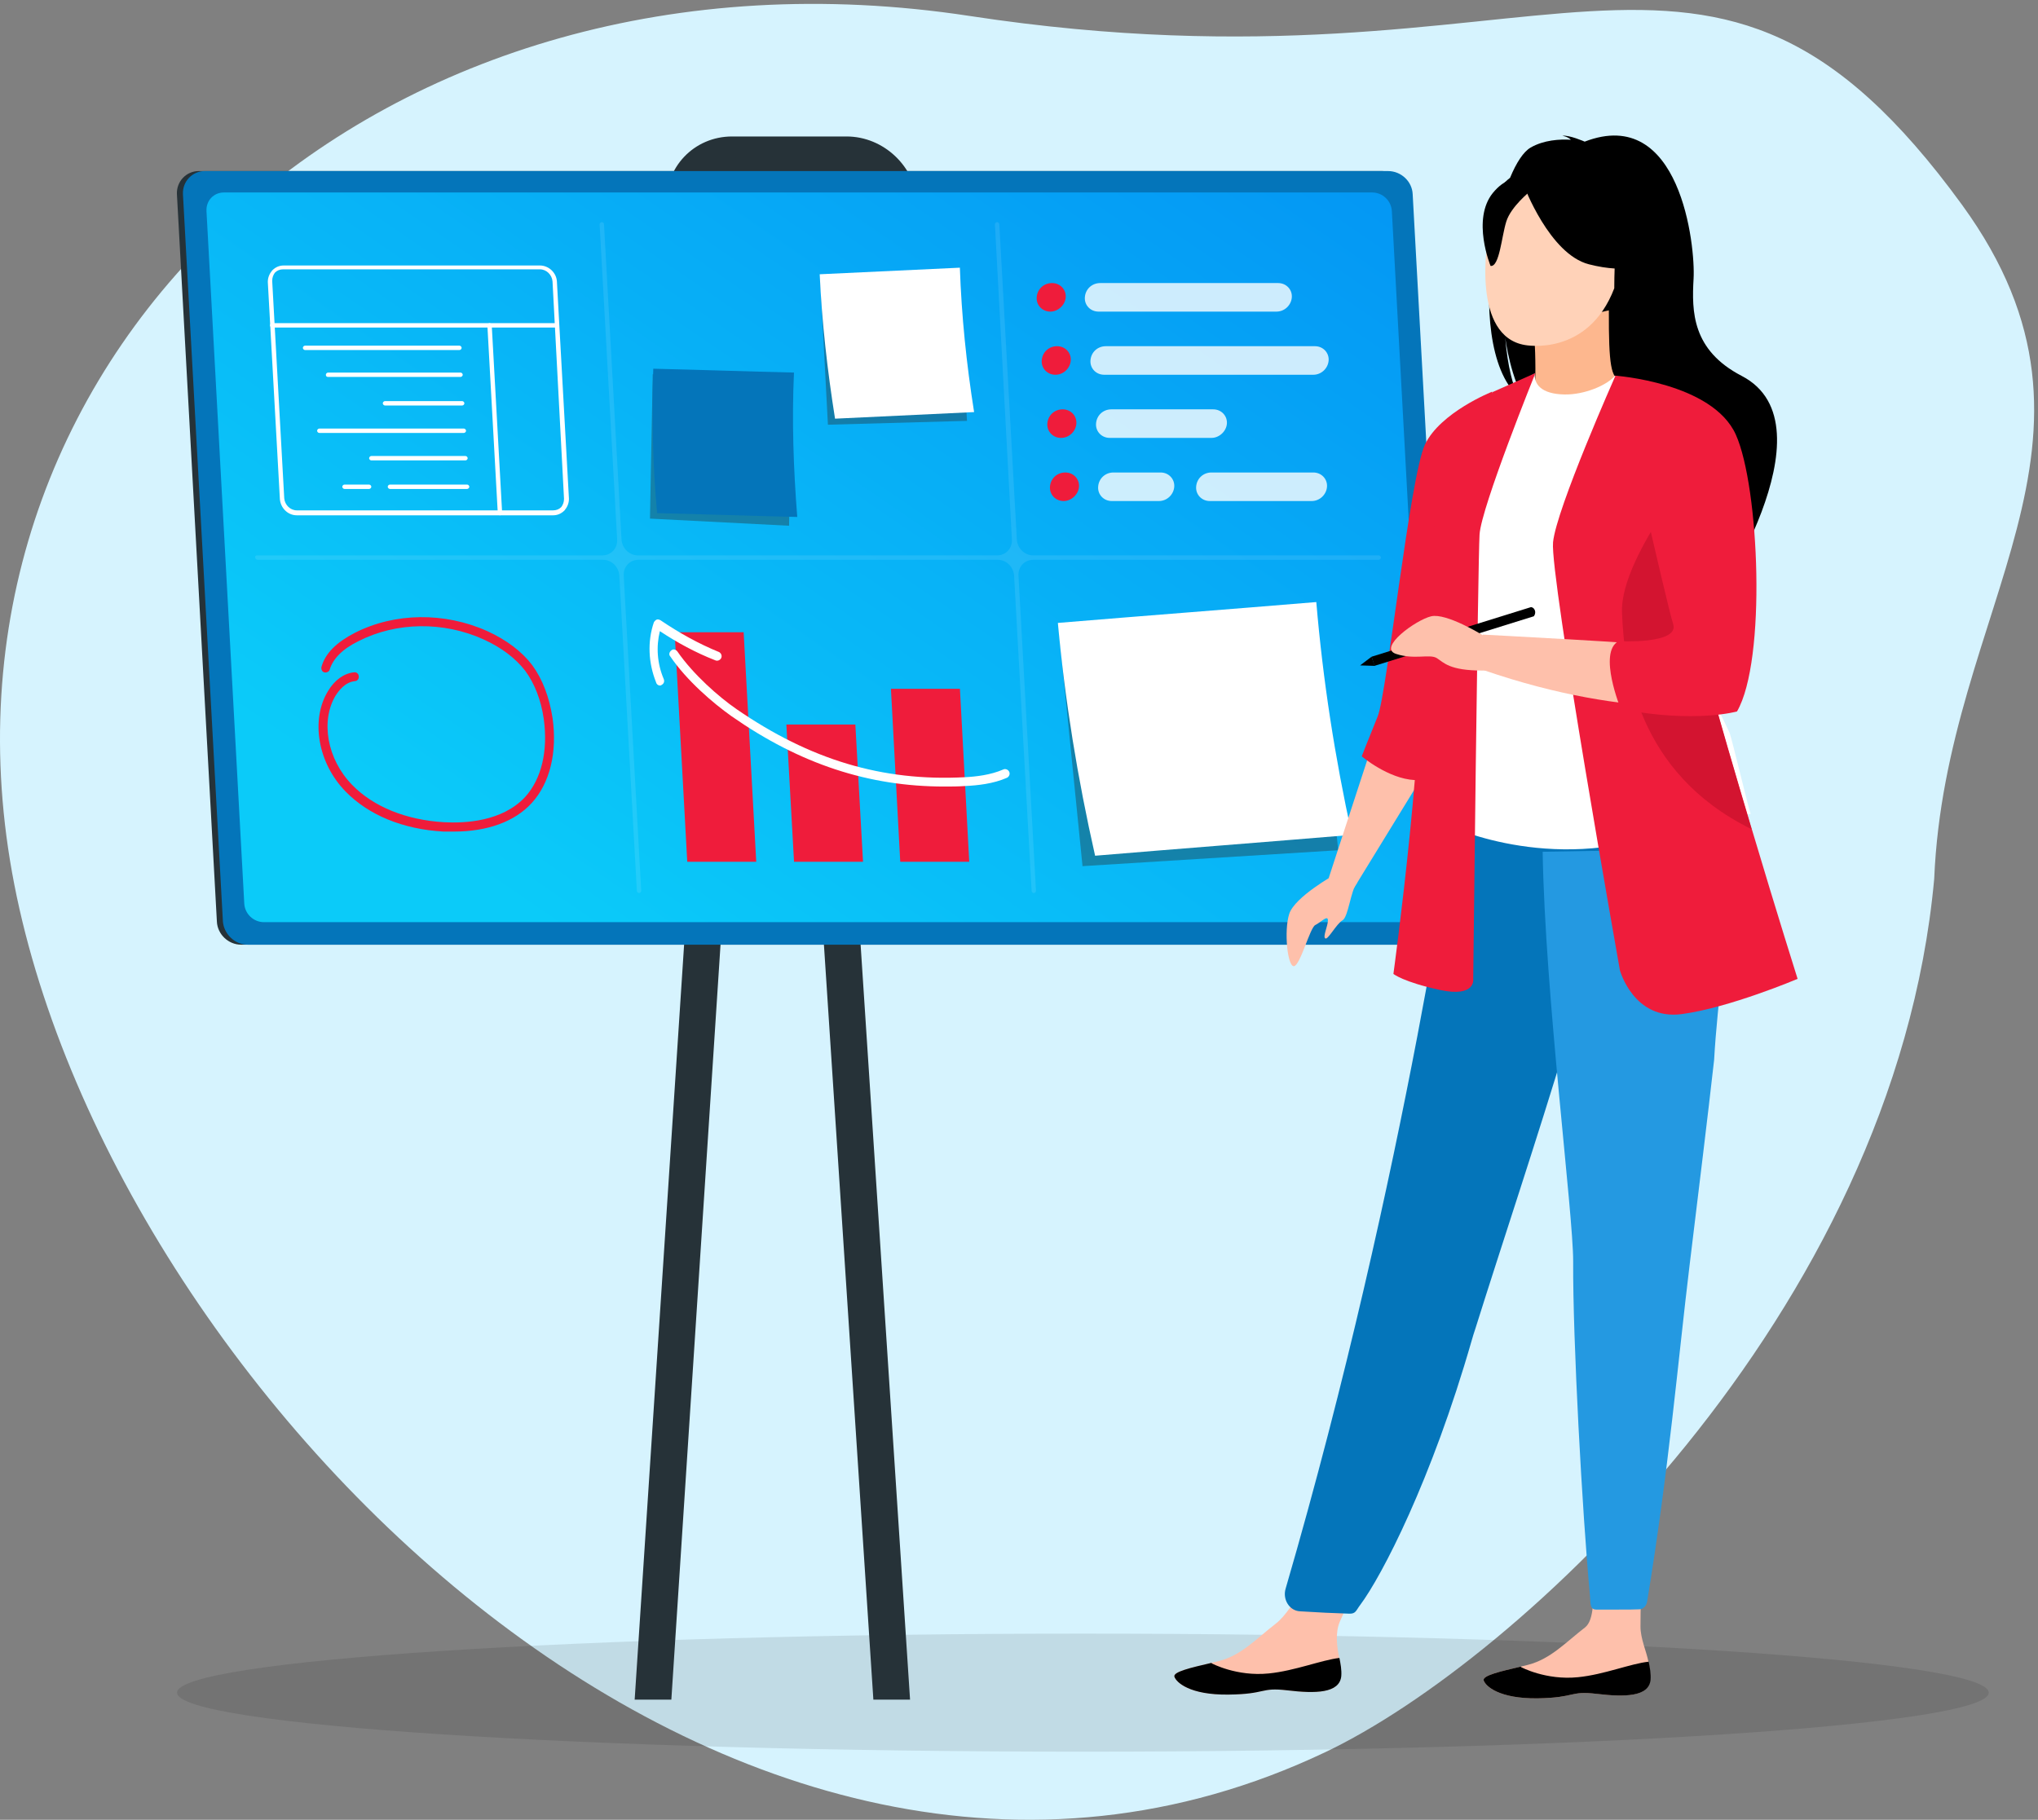 <?xml version="1.0" encoding="UTF-8"?> <svg xmlns="http://www.w3.org/2000/svg" width="477" height="426" viewBox="0 0 477 426" fill="none"><rect x="0" y="0" width="477" height="426" fill="#808080" stroke="none"/> <path d="M310.254 410.147C354.862 388.948 443.385 307.732 452.705 205.755C455.342 141.869 499.525 103.36 459.218 47.949C398.966 -34.881 364.369 24.701 226.979 3.74C89.586 -17.22 -17.323 81.205 2.338 201.425C21.998 321.646 171.087 476.285 310.254 410.147Z" fill="#D6F3FE"></path> <path opacity="0.1" d="M253.459 410.059C370.55 410.059 465.472 403.874 465.472 396.244C465.472 388.614 370.55 382.428 253.459 382.428C136.367 382.428 41.445 388.614 41.445 396.244C41.445 403.874 136.367 410.059 253.459 410.059Z" fill="black"></path> <path d="M56.402 221.144H333.33C336.277 221.144 338.584 218.702 338.456 215.746L329.229 45.441C329.101 42.485 326.538 40.043 323.463 40.043H46.534C43.587 40.043 41.28 42.485 41.408 45.441L50.763 215.746C50.891 218.702 53.454 221.144 56.402 221.144Z" fill="#263238"></path> <path d="M172.891 68.963H199.674C208.644 68.963 215.564 61.637 215.051 52.768L214.795 47.755C214.283 39.015 206.85 31.946 198.136 31.946H171.353C162.382 31.946 155.462 39.272 155.975 48.269L156.231 53.282C156.872 61.765 164.305 68.963 172.891 68.963Z" fill="#263238"></path> <path d="M148.546 397.876H157.132L180.711 35.803H172.253L148.546 397.876Z" fill="#263238"></path> <path d="M213 397.876H204.414L180.707 35.803H189.293L213 397.876Z" fill="#263238"></path> <path d="M57.941 221.144H334.869C337.816 221.144 340.123 218.702 339.995 215.746L330.64 45.442C330.512 42.486 327.949 40.044 324.873 40.044H47.945C44.998 40.044 42.691 42.486 42.819 45.442L52.174 215.746C52.43 218.702 54.993 221.144 57.941 221.144Z" fill="#0475BA"></path> <path d="M330.51 215.874C332.945 215.874 334.739 213.946 334.611 211.504L325.769 49.426C325.64 46.984 323.59 45.056 321.155 45.056H52.428C49.994 45.056 48.2 46.984 48.328 49.426L57.17 211.504C57.298 213.946 59.348 215.874 61.783 215.874H330.51Z" fill="url(#paint0_linear_419_202)"></path> <path opacity="0.1" d="M60.123 130.015H140.984C143.035 130.015 144.572 128.344 144.444 126.288L140.343 52.511C140.343 52.254 140.6 51.997 140.856 51.997C141.112 51.997 141.369 52.254 141.369 52.511L145.469 126.288C145.598 128.344 147.263 130.015 149.314 130.015H233.379C235.429 130.015 236.967 128.344 236.839 126.288L232.866 52.511C232.866 52.254 233.123 51.997 233.379 51.997C233.635 51.997 233.892 52.254 233.892 52.511L237.992 126.288C238.121 128.344 239.786 130.015 241.837 130.015H322.698C322.955 130.015 323.211 130.272 323.211 130.529C323.211 130.786 322.955 131.043 322.698 131.043H241.837C239.786 131.043 238.249 132.714 238.377 134.771L242.478 208.548C242.478 208.805 242.221 209.062 241.965 209.062C241.709 209.062 241.452 208.805 241.452 208.548L237.352 134.771C237.223 132.714 235.558 131.043 233.507 131.043H149.442C147.392 131.043 145.854 132.714 145.982 134.771L150.083 208.548C150.083 208.805 149.826 209.062 149.57 209.062C149.314 209.062 149.058 208.805 149.058 208.548L144.957 134.771C144.829 132.714 143.163 131.043 141.112 131.043H60.251C59.995 131.043 59.738 130.786 59.738 130.529C59.61 130.272 59.866 130.015 60.123 130.015Z" fill="white"></path> <path opacity="0.4" d="M191.984 65.363H224.406L226.328 98.524L193.778 99.424L191.984 65.363Z" fill="#263238"></path> <path d="M195.443 98.01C206.335 97.496 217.228 96.982 227.992 96.468C226.198 85.157 225.045 73.975 224.66 62.664C213.768 63.178 202.747 63.692 191.854 64.206C192.367 75.389 193.648 86.7 195.443 98.01Z" fill="white"></path> <path opacity="0.4" d="M152.771 87.602L185.32 90.044L184.68 123.076L152.13 121.405L152.771 87.602Z" fill="#263238"></path> <path d="M153.796 120.119C164.688 120.376 175.581 120.762 186.602 121.019C185.705 109.708 185.32 98.397 185.833 87.215C174.812 86.958 163.919 86.573 152.899 86.315C152.514 97.498 152.77 108.808 153.796 120.119Z" fill="#0475BA"></path> <path opacity="0.4" d="M247.855 147.881L307.829 145.567L313.211 199.036L253.366 202.764L247.855 147.881Z" fill="#263238"></path> <path d="M256.313 200.322C276.304 198.651 296.423 197.109 316.414 195.438C312.441 177.315 309.622 159.192 308.084 140.94C287.965 142.611 267.718 144.154 247.599 145.825C249.264 164.076 252.212 182.199 256.313 200.322Z" fill="white"></path> <path d="M245.845 72.947C243.922 72.947 242.513 71.405 242.641 69.606C242.769 67.677 244.307 66.264 246.229 66.264C248.151 66.264 249.561 67.806 249.433 69.606C249.305 71.405 247.639 72.947 245.845 72.947Z" fill="#EF1C3B"></path> <path opacity="0.8" d="M298.766 72.947H257.118C255.196 72.947 253.786 71.405 253.914 69.606C254.042 67.677 255.58 66.264 257.502 66.264H299.151C301.073 66.264 302.482 67.806 302.354 69.606C302.226 71.405 300.688 72.947 298.766 72.947Z" fill="white"></path> <path d="M247.024 87.728C245.102 87.728 243.692 86.186 243.821 84.386C243.949 82.458 245.487 81.044 247.409 81.044C249.331 81.044 250.741 82.587 250.612 84.386C250.484 86.186 248.947 87.728 247.024 87.728Z" fill="#EF1C3B"></path> <path opacity="0.8" d="M307.383 87.728H258.431C256.508 87.728 255.099 86.186 255.227 84.386C255.355 82.458 256.893 81.044 258.815 81.044H307.768C309.69 81.044 311.099 82.587 310.971 84.386C310.843 86.186 309.305 87.728 307.383 87.728Z" fill="white"></path> <path d="M248.337 102.509C246.415 102.509 245.005 100.966 245.133 99.167C245.261 97.239 246.799 95.825 248.721 95.825C250.643 95.825 252.053 97.368 251.925 99.167C251.797 100.966 250.259 102.509 248.337 102.509Z" fill="#EF1C3B"></path> <path opacity="0.8" d="M283.571 102.509H259.735C257.813 102.509 256.403 100.966 256.532 99.167C256.66 97.239 258.197 95.825 260.12 95.825H283.955C285.877 95.825 287.287 97.368 287.159 99.167C287.031 100.966 285.365 102.509 283.571 102.509Z" fill="white"></path> <path opacity="0.8" d="M307 117.291H283.165C281.243 117.291 279.833 115.749 279.961 113.949C280.089 112.021 281.627 110.607 283.549 110.607H307.385C309.307 110.607 310.717 112.15 310.589 113.949C310.46 115.749 308.923 117.291 307 117.291Z" fill="white"></path> <path d="M248.954 117.291C247.032 117.291 245.622 115.749 245.75 113.949C245.878 112.021 247.416 110.607 249.338 110.607C251.261 110.607 252.67 112.15 252.542 113.949C252.414 115.749 250.748 117.291 248.954 117.291Z" fill="#EF1C3B"></path> <path opacity="0.8" d="M271.248 117.291H260.227C258.305 117.291 256.896 115.749 257.024 113.949C257.152 112.021 258.69 110.607 260.612 110.607H271.633C273.555 110.607 274.964 112.15 274.836 113.949C274.708 115.749 273.17 117.291 271.248 117.291Z" fill="white"></path> <path d="M208.526 161.25H224.673L226.852 201.737H210.705L208.526 161.25Z" fill="#EF1C3B"></path> <path d="M184.051 169.604H200.198L201.992 201.737H185.845L184.051 169.604Z" fill="#EF1C3B"></path> <path d="M157.906 148.01H174.053L177 201.736H160.853L157.906 148.01Z" fill="#EF1C3B"></path> <path d="M221.083 184.128C222.62 184.128 224.286 184.128 225.952 183.999C228.772 183.871 232.488 183.485 235.692 182.071C236.204 181.814 236.46 181.172 236.204 180.658C235.948 180.143 235.307 179.886 234.795 180.143C231.847 181.429 228.387 181.814 225.824 181.943C206.474 182.971 189.558 177.83 172.386 166.005C168.286 163.177 162.263 157.907 158.546 152.509C158.162 151.995 157.521 151.866 157.137 152.252C156.624 152.638 156.496 153.28 156.88 153.666C160.725 159.321 166.876 164.591 171.233 167.676C187.252 178.858 203.27 184.128 221.083 184.128Z" fill="white"></path> <path d="M154.445 160.478C154.573 160.478 154.702 160.478 154.83 160.35C155.342 160.093 155.599 159.579 155.342 158.936C153.805 155.337 153.548 151.353 154.445 147.754C158.546 150.453 162.775 152.767 167.388 154.566C167.901 154.823 168.542 154.566 168.798 154.052C169.054 153.538 168.798 152.895 168.285 152.638C163.544 150.71 158.93 148.139 154.573 145.183C154.317 145.055 153.933 144.926 153.676 145.055C153.42 145.183 153.164 145.44 153.036 145.697C151.498 150.196 151.754 155.209 153.548 159.707C153.676 160.221 154.061 160.478 154.445 160.478Z" fill="white"></path> <path d="M69.474 120.632H129.448C130.473 120.632 131.37 120.247 132.139 119.475C132.78 118.704 133.164 117.805 133.164 116.776L130.345 65.878C130.217 63.821 128.423 62.15 126.372 62.15H66.399C65.374 62.15 64.477 62.536 63.708 63.307C63.067 64.078 62.682 64.978 62.682 66.006L65.502 116.776C65.63 118.833 67.296 120.632 69.474 120.632ZM126.372 63.05C127.91 63.05 129.191 64.335 129.32 65.878L132.011 116.776C132.011 117.547 131.754 118.19 131.37 118.704C130.857 119.218 130.217 119.475 129.448 119.475H69.474C67.937 119.475 66.655 118.19 66.527 116.648L63.708 65.749C63.708 64.978 63.964 64.335 64.348 63.821C64.861 63.307 65.502 63.05 66.271 63.05H126.372V63.05Z" fill="white"></path> <path d="M63.71 76.674H130.347C130.603 76.674 130.859 76.417 130.859 76.16C130.859 75.903 130.603 75.646 130.347 75.646H63.71C63.453 75.646 63.197 75.903 63.197 76.16C63.197 76.417 63.453 76.674 63.71 76.674Z" fill="white"></path> <path d="M117.019 120.632C117.275 120.632 117.531 120.375 117.531 120.118L115.096 76.16C115.096 75.903 114.84 75.646 114.584 75.646C114.328 75.646 114.071 75.903 114.071 76.16L116.506 120.118C116.506 120.375 116.762 120.632 117.019 120.632Z" fill="white"></path> <path d="M71.397 81.945H107.534C107.791 81.945 108.047 81.688 108.047 81.431C108.047 81.174 107.791 80.916 107.534 80.916H71.397C71.14 80.916 70.884 81.174 70.884 81.431C70.884 81.688 71.14 81.945 71.397 81.945Z" fill="white"></path> <path d="M76.78 88.243H107.792C108.048 88.243 108.305 87.986 108.305 87.729C108.305 87.472 108.048 87.215 107.792 87.215H76.78C76.524 87.215 76.268 87.472 76.268 87.729C76.268 88.115 76.524 88.243 76.78 88.243Z" fill="white"></path> <path d="M90.106 94.926H108.175C108.431 94.926 108.688 94.669 108.688 94.412C108.688 94.154 108.431 93.897 108.175 93.897H90.106C89.85 93.897 89.593 94.154 89.593 94.412C89.593 94.669 89.85 94.926 90.106 94.926Z" fill="white"></path> <path d="M86.907 107.78H108.948C109.205 107.78 109.461 107.523 109.461 107.266C109.461 107.009 109.205 106.751 108.948 106.751H86.907C86.651 106.751 86.394 107.009 86.394 107.266C86.394 107.523 86.651 107.78 86.907 107.78Z" fill="white"></path> <path d="M91.262 114.463H109.331C109.587 114.463 109.844 114.206 109.844 113.949C109.844 113.692 109.587 113.435 109.331 113.435H91.262C91.006 113.435 90.75 113.692 90.75 113.949C90.75 114.206 91.006 114.463 91.262 114.463Z" fill="white"></path> <path d="M80.627 114.463H86.394C86.65 114.463 86.906 114.206 86.906 113.949C86.906 113.692 86.65 113.435 86.394 113.435H80.627C80.371 113.435 80.114 113.692 80.114 113.949C80.114 114.206 80.371 114.463 80.627 114.463Z" fill="white"></path> <path d="M74.734 101.352H108.566C108.822 101.352 109.078 101.095 109.078 100.838C109.078 100.581 108.822 100.324 108.566 100.324H74.734C74.478 100.324 74.222 100.581 74.222 100.838C74.222 101.095 74.478 101.352 74.734 101.352Z" fill="white"></path> <path d="M106.255 194.667C114.072 194.667 120.479 192.353 124.452 187.983C128.681 183.356 130.475 176.158 129.322 168.061C128.553 163.177 127.015 159.064 124.58 155.722C122.145 152.509 118.557 149.809 114.072 147.753C104.076 143.254 92.415 143.383 83.06 148.138C78.831 150.324 76.14 152.894 75.243 156.107C75.115 156.622 75.371 157.264 75.884 157.393C76.396 157.521 77.037 157.264 77.165 156.75C77.934 154.179 80.241 151.866 83.957 150.066C92.799 145.568 103.82 145.439 113.175 149.681C117.404 151.609 120.608 154.051 122.914 157.007C125.093 159.963 126.631 163.819 127.271 168.318C128.296 175.773 126.759 182.328 122.914 186.569C117.532 192.353 108.818 192.739 103.948 192.482C95.106 191.968 87.417 188.883 82.419 183.742C76.525 177.701 74.987 168.704 78.575 162.791C79.344 161.634 80.753 159.706 83.06 159.449C83.573 159.449 84.085 158.935 83.957 158.292C83.957 157.778 83.445 157.264 82.804 157.393C80.497 157.65 78.319 159.192 76.781 161.763C72.68 168.446 74.346 178.6 80.882 185.284C86.264 190.811 94.337 194.153 103.82 194.667C104.717 194.667 105.486 194.667 106.255 194.667Z" fill="#EF1C3B"></path> <path d="M313.822 392.353C313.547 396.423 307.834 396.478 301.352 395.708C294.87 394.938 296.573 396.588 287.51 396.698C278.446 396.808 275.315 393.838 274.875 392.518C274.491 391.362 278.83 390.372 283.554 389.272C284.159 389.107 284.708 388.997 285.312 388.832C290.586 387.512 294.101 383.551 298.606 380.086C302.89 376.841 308.384 364.959 308.384 364.959L320.798 364.409C320.798 364.409 315.58 375.025 313.602 379.591C312.448 382.286 312.943 385.587 313.437 388.117C313.657 389.492 313.932 390.922 313.822 392.353Z" fill="#FEC0AB"></path> <path d="M301.352 395.709C294.87 394.939 296.573 396.589 287.51 396.699C278.446 396.809 275.315 393.838 274.875 392.518C274.491 391.363 278.83 390.373 283.554 389.273L283.609 389.383C283.609 389.383 289.432 392.518 296.958 391.748C303.055 391.143 309.262 388.613 313.492 388.118C313.767 389.493 314.041 390.923 313.932 392.353C313.547 396.424 307.834 396.479 301.352 395.709Z" fill="black"></path> <path d="M386.212 393.177C385.938 397.248 380.225 397.303 373.743 396.533C367.261 395.762 368.964 397.413 359.9 397.578C350.837 397.688 347.705 394.717 347.266 393.397C346.881 392.242 351.221 391.252 355.945 390.152C356.549 389.987 357.099 389.877 357.703 389.712C362.976 388.336 366.492 384.431 370.996 380.966C375.281 377.665 370.996 358.303 370.996 358.303L384.619 356.982C384.619 356.982 383.96 373.32 383.96 380.746C383.96 383.661 385.333 386.466 385.828 389.052C386.048 390.372 386.322 391.747 386.212 393.177Z" fill="#FEC0AB"></path> <path d="M373.743 396.533C367.261 395.762 368.964 397.413 359.9 397.578C350.837 397.688 347.705 394.717 347.266 393.397C346.881 392.242 351.221 391.252 355.945 390.152L356 390.262C356 390.262 361.823 393.397 369.348 392.627C375.446 392.022 381.653 389.437 385.883 388.997C386.157 390.372 386.432 391.802 386.322 393.232C385.938 397.248 380.225 397.303 373.743 396.533Z" fill="black"></path> <path d="M349.312 58.185C346.95 48.503 350.356 43.993 353.432 41.627C354.915 38.052 356.563 35.522 358.266 34.532C361.342 32.771 365.077 32.551 367.659 32.716C367 32.001 365.681 31.781 365.681 31.781C367.274 31.561 370.9 33.156 370.9 33.156C393.312 24.52 396.828 57.58 396.388 65.225C395.949 72.927 396.004 81.948 407.649 87.999C429.896 99.55 400.233 143.061 400.233 143.061C400.783 136.845 372.218 104.116 357.277 94.324C353.651 88.989 352.333 79.527 352.278 78.757C352.882 86.238 354.201 90.474 355.354 92.839C348.488 86.513 347.499 71.441 349.312 58.185Z" fill="black"></path> <path d="M358.157 94.765C358.102 94.82 365.353 98.56 370.846 97.075C376.009 95.645 379.36 88.989 379.305 88.989C377.108 88.549 376.504 85.579 376.559 72.652L375.57 72.872L358.981 76.172C358.981 76.172 359.365 81.398 359.365 86.294C359.365 90.364 359.09 94.325 358.157 94.765Z" fill="#FDB78E"></path> <path d="M300.903 371.903C300.147 374.442 301.81 377.093 304.28 377.203L310.228 377.534L315.779 377.755C317.341 377.81 317.352 377.037 318.36 375.712C323.401 368.977 335.073 346.505 344.449 313.82C344.701 312.882 345.003 311.998 345.306 311.06C351.506 291.294 359.806 266.504 366.561 244.033C367.619 240.445 368.628 237.077 369.484 233.93C369.787 232.936 370.039 231.887 370.291 230.893C375.281 211.956 382.698 199.478 384.059 186.172L341.268 186.614C341.168 186.614 329.383 274.123 300.903 371.903Z" fill="#0475BA"></path> <path d="M341.239 156.372C341.349 181.73 337.504 192.622 337.504 192.622C337.504 192.622 360.3 204.228 387.326 195.702C387.656 195.592 409.738 190.532 409.738 190.532C409.299 189.486 405.234 172.434 404.795 171.499C399.082 159.232 394.742 153.842 394.083 150.046C392.82 143.005 392.82 135.689 393.424 128.813C395.072 110.606 399.961 95.479 399.961 95.479C392.6 93.774 385.678 90.859 377.988 87.943C376.23 90.143 370.847 92.454 366.123 92.344C360.74 92.234 358.982 89.923 359.256 87.393C353.489 90.584 348.929 93.609 348.929 93.609C344.04 102.08 334.153 110.331 333.439 123.368C333.329 126.558 341.239 155.657 341.239 156.372Z" fill="white"></path> <path d="M386.943 159.178C389.251 162.478 393.7 182.501 404.796 185.031C399.083 170.729 394.744 164.514 394.084 160.113C392.821 151.917 392.821 143.446 393.425 135.47C389.69 128.979 386.943 124.468 386.943 124.468C386.669 123.423 381.066 106.041 379.253 121.553C377.495 137.065 384.362 155.492 386.943 159.178Z" fill="#6D89CF"></path> <path d="M356.926 80.772C356.926 80.772 371.65 83.635 377.825 67.481C377.825 53.784 380.681 44.598 366.674 43.828C352.666 43.003 349.92 48.228 348.821 52.794C347.667 57.305 344.657 78.727 356.926 80.772Z" fill="#FFD2B8"></path> <path d="M356.672 43.443C356.672 43.443 362.659 59.505 371.888 61.87C381.116 64.235 385.126 61.76 385.126 61.76C385.126 61.76 378.04 56.149 376.612 46.303C376.557 46.303 361.176 35.797 356.672 43.443Z" fill="black"></path> <path d="M358.155 44.762C358.155 44.762 353.651 48.338 352.552 51.858C351.454 55.324 350.959 62.53 348.872 62.255C348.872 62.255 344.368 51.363 349.421 45.147C354.86 38.602 358.155 44.762 358.155 44.762Z" fill="black"></path> <path d="M321.296 173.974L310.969 205.603L316.846 207.969L333.985 180.025L321.296 173.974Z" fill="#FEC0AB"></path> <path d="M349.261 91.684C349.261 91.684 337.066 96.524 333.495 104.115C329.98 111.706 324.596 162.478 322.454 167.704C320.312 172.929 318.719 177.055 318.719 177.055C318.719 177.055 324.871 182.28 331.078 182.61C337.286 182.996 349.261 91.684 349.261 91.684Z" fill="#EF1C3B"></path> <path d="M359.366 87.339C359.366 87.339 346.677 118.748 346.293 125.129C345.908 131.51 344.81 229.092 344.81 229.092C344.81 229.092 345.579 233.603 336.954 231.733C328.385 229.862 326.133 227.992 326.133 227.992C326.133 227.992 334.373 167.814 332.12 146.857C329.868 125.899 349.314 91.794 349.314 91.794L359.366 87.339Z" fill="#EF1C3B"></path> <path d="M368.205 295.372C368.103 313.48 370.309 353.862 372.139 373.6C372.292 375.411 372.1 376.799 373.625 376.799H378.761C380.947 376.799 382.523 376.799 383.642 376.739C384.557 376.739 385.371 375.954 385.523 374.868C390.608 344.023 392.754 318.37 395.449 296.217C397.687 277.686 399.67 261.751 401.195 248.109C401.963 234.347 404.545 217.095 404.952 207.317C405.003 205.808 405.054 204.298 405.105 202.85C405.105 201.401 405.156 199.952 405.105 198.625L361.062 199.398C361.622 232.958 368.256 284.266 368.205 295.372Z" fill="#2499E1"></path> <path d="M379.15 227.166C379.15 227.166 382.391 238.883 393.597 237.398C404.803 235.913 420.734 229.147 420.734 229.147C420.734 229.147 415.954 214.02 410.022 194.107C402.826 170.014 393.872 138.99 389.697 119.352C388.544 113.852 387.72 109.286 387.39 105.986L378.107 87.943C378.107 87.943 364.264 119.077 363.495 126.943C362.726 134.809 379.15 227.166 379.15 227.166Z" fill="#EF1C3B"></path> <path d="M390.294 125.788L378.044 87.943C378.099 87.943 393.535 92.564 401.335 96.469C401.335 96.469 406.169 102.74 409.19 117.207C409.19 117.207 412.376 151.972 405.29 164.678C405.29 164.678 382.878 169.189 347.062 156.812V148.561C347.062 148.561 386.284 150.597 394.304 151.532L390.294 125.788Z" fill="#FEC0AB"></path> <path d="M379.635 143.391C380.129 156.097 383.096 180.796 409.738 193.997C409.792 194.052 409.902 194.052 409.957 194.107C402.761 170.014 393.807 138.99 389.633 119.353C384.744 126.723 379.36 136.405 379.635 143.391Z" fill="#D31430"></path> <path d="M378.043 87.943C378.043 87.943 400.785 89.539 406.278 101.75C411.771 113.962 413.474 154.612 406.553 166.549C406.553 166.549 396.94 169.299 379.966 166.109C379.746 166.054 379.527 166.054 379.362 165.999C379.362 165.999 373.924 152.742 378.812 150.101C378.812 150.101 393.15 150.872 391.611 146.086C390.073 141.41 378.043 87.943 378.043 87.943Z" fill="#EF1C3B"></path> <path d="M321.031 153.732L321.69 155.877L358.989 144.27C358.989 144.27 359.483 143.72 359.264 142.95C358.989 142.125 358.33 142.125 358.33 142.125L321.031 153.732Z" fill="black"></path> <path d="M318.336 155.767L321.028 153.732L321.742 155.877L318.336 155.767Z" fill="black"></path> <path d="M312.451 204.724C312.451 204.724 303.003 209.95 301.739 213.965C300.476 217.981 301.355 226.287 302.838 226.177C304.321 226.067 306.573 217.211 307.837 216.551C309.1 215.946 310.803 214.075 310.803 215.451C310.803 216.826 309.539 219.301 310.199 219.686C310.803 220.071 312.835 216.221 314.209 215.451C315.582 214.68 316.131 208.52 317.504 206.869C318.768 205.219 312.451 204.724 312.451 204.724Z" fill="#FEC0AB"></path> <path d="M347.005 148.672C347.005 148.672 338.545 143.446 334.975 144.271C331.404 145.097 322.396 151.642 326.735 153.073C331.075 154.503 334.59 153.018 336.293 154.063C337.941 155.108 339.205 156.978 347.005 156.978C354.805 156.868 347.005 148.672 347.005 148.672Z" fill="#FEC0AB"></path> <defs> <linearGradient id="paint0_linear_419_202" x1="442.262" y1="124.782" x2="299.084" y2="333.902" gradientUnits="userSpaceOnUse"> <stop stop-color="#0497F4"></stop> <stop offset="1" stop-color="#0BCBF9"></stop> </linearGradient> </defs> </svg> 